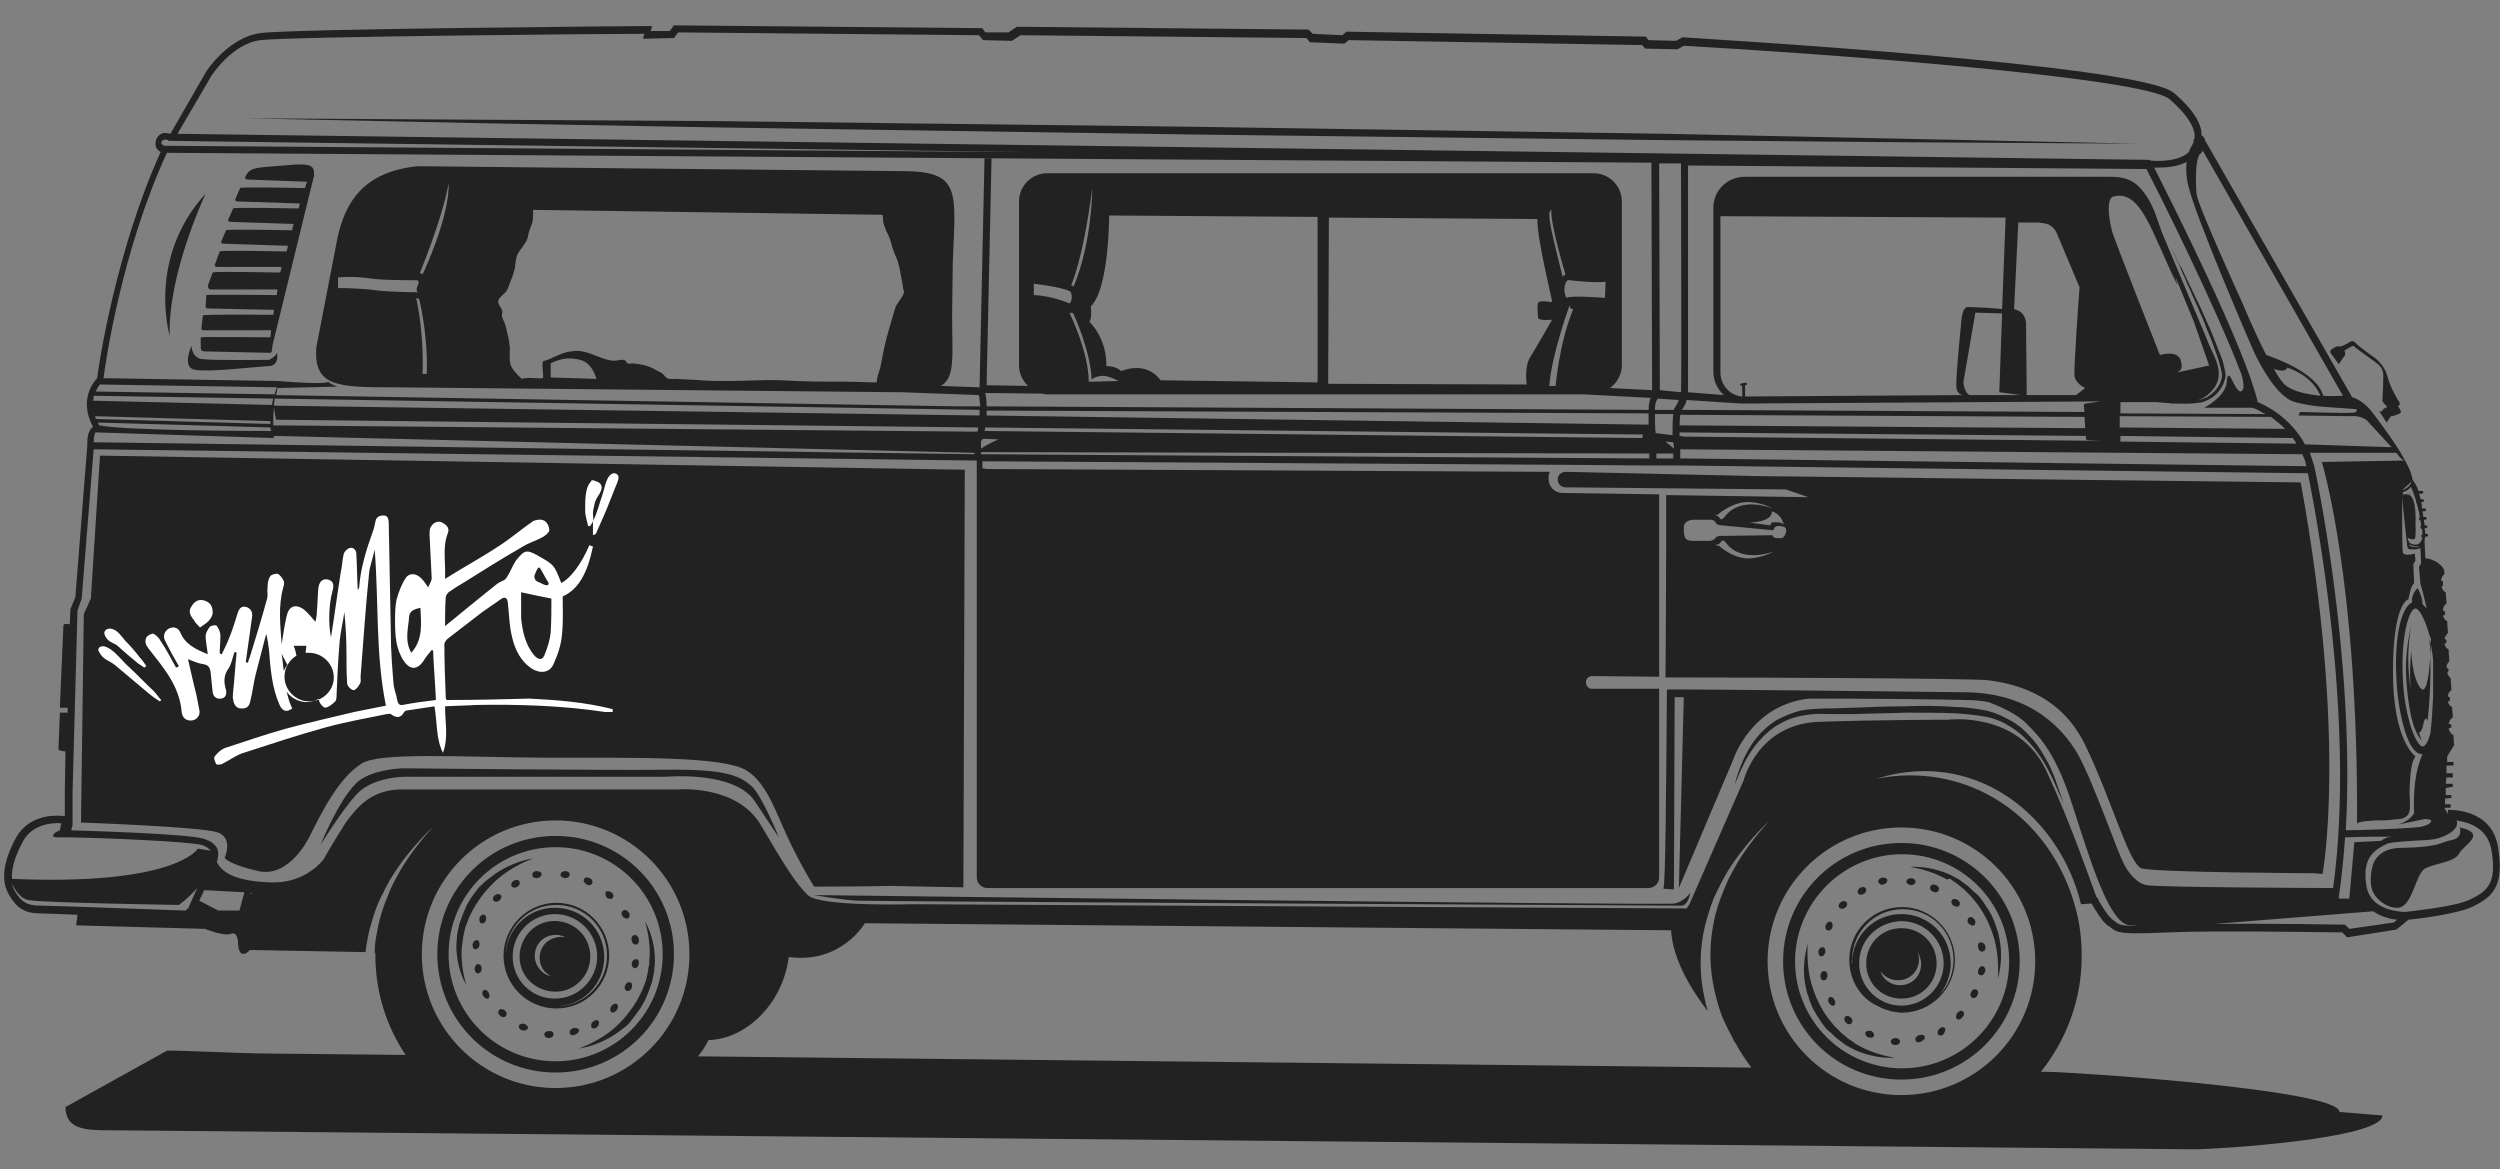 <svg version="1.1" xmlns="http://www.w3.org/2000/svg" x="0" y="0" viewBox="0 0 355 166" xml:space="preserve">
  <rect x="0" y="0" width="355" height="166" fill="#808080" stroke="none"/>
  <path d="M265.7 146.4c.3.1.5.5.4.7-.1.3-.5.3-.8.2-.3-.1-.5-.5-.4-.7.1-.2.4-.3.8-.2zM236.6 19l-67.2-1-67.2-.8-33.6-.2-33.6-.2 33.6.7 33.6.6 67.2 1 67.2.8 33.6.3 33.6.2-33.6-.7-33.6-.7zm26 117.3c0-4.2 3.4-7.5 7.5-7.5s7.5 3.4 7.5 7.5-3.4 7.5-7.5 7.5c-.5 0-1-.1-1.5-.2-.1 0-.2 0-.3-.1h-.1c-.4-.1-.9-.3-1.3-.5 0 0-.1 0-.1-.1-.1 0-.2-.1-.3-.1-2.3-1.1-3.9-3.6-3.9-6.5zm.4.5c0-3.9 3.1-7 7-7s7 3.1 7 7c0 1.8-.7 3.4-1.7 4.6 1.3-1.3 2.1-3.1 2.1-5.1 0-4-3.2-7.2-7.2-7.2s-7.2 3.2-7.2 7.2c-.1.2-.1.4 0 .5zm1 0c0 3.3 2.7 6 6 6s6-2.7 6-6-2.7-6-6-6c-3.4.1-6 2.7-6 6zm-1.9 8.4c.3.3.6.3.8.1.2-.2.2-.6-.1-.8-.3-.3-.6-.3-.8-.1-.2.2-.1.6.1.8zm89.1-16.5c-2 1-7.1 1.7-9.2 1.9l-1.7 1.4-7 1.1-.7-.7c-2 0-17.6-.3-24.7 0-6.7.3-7.2.1-8.2-.7-.1-.1-.2-.2-.3-.2-1-.7-1.9-2.4-2.4-3.2l-1.5.1c-2.4-10.1-11-18.9-22.2-18.9-2.4 0-4.7.4-6.9 1.1 1.5-.3 3.1-.5 4.8-.5 11.4 0 20.4 7.8 23.4 18.4.7 2.3 1 4.8 1 7.3 0 6.2-2.2 11.9-5.8 16.4h.9c3.3 0 41.5 2.5 41.5 5.7l6.1.5c0 3.3-23.4 4.8-26.7 4.8l-295.9-2.7c-3.3 0-6.4 0-6.4-3.3l14.4-8c.8-.1 10.9.4 14.2.4l19.7.2c-2.7-4-4.3-8.9-4.3-14.2v-.3h-.1c0-.9.1-1.8.3-2.7.2-1.4.6-2.8 1.1-4.2.1-.3.3-.7.4-1 .1-.3.3-.7.4-1 .3-.7.6-1.3 1-2 1.4-2.6 3.2-4.9 5.2-7.1-2.1 2-4.1 4.3-5.7 6.8-.4.6-.8 1.3-1.1 1.9-.2.3-.3.7-.5 1-.2.3-.3.7-.5 1-.6 1.4-1 2.8-1.4 4.3-.2 1-.4 1.9-.5 2.9l-16.4-.3c-1.7 1.7-1.7-1-1.7-1s0-1.7-1-1.3-3.7-.7-3.7-.7l-18.3-.5s.2-1.2.2-1.5c-2.7-.1-4.7-.2-5.3-.2-2.1 0-3.3-.7-4.4-2.6-1.2-2-.9-4.7 1-8.2.9-1.6 2.5-2.7 4.6-3 .9-.1 1.8-.1 2.3 0v-3.4l.1-5.8c-.2 0-1-.1-1-.3l.2-5.2h1.1v-.7H8.5L9 88.9c0-.2.1-.3.3-.3h.4c.1 0 .1 0 .2.1l.1-2.2.7-1.7 1.7-21.6c0-.2-.1-1.7.6-2.4l.2-.2c-2-3.7 0-6.3.6-6.9.2-1.8 2.6-17.9 9-32.1-.4-.3-.7-.6-.7-1-.1-.6.2-1.3.8-1.6.4-.2.9-.1 1.3 0l5-8.7c.1-.2 3.2-5 7.8-5.6 4.1-.6 53-1 55-1h.6l-.2.7h2.7l.6-.8 43.8.4.4.6h3.3l1.2-.8 41.4.4.6.6 4.2.2.6-.5h.2l42.3.7.4.5 3.9.1.9-.5h.1c2.6.2 64.9 3.8 69.7 7.9 3.4 2.9 4 5 3.9 6 .1.1.3.2.4.4.1.1.1.2.1.3L334 56.4c1.4.4 2.5 1.7 2.5 1.7.2.2 3.8 4.9 4.9 7.1.4.7 1 1.7 1.2 3 0 0 .1 0 .1.1.3.4.6.9.7 1.4h.5c.1 0 .2.1.2.2s-.1.2-.2.2h-.4c.1.3.2.6.2.8h.3c.1 0 .2.1.2.2s-.1.2-.2.2h-.2c.1.3.1.4.1.5v.4h.4c.1 0 .2.1.2.2s-.1.2-.2.2h-.3c0 .2.1.5.1.8h.3c.1 0 .2.1.2.2s-.1.2-.2.2h-.2c0 .3.1.6.1.8h.2c.1 0 .2.1.2.2s-.1.2-.2.2h-.2c0 .3.1.6.1.8h.2c.1 0 .2.1.2.2s-.1.2-.2.2h-.2c0 .2-.1.3-.1.4v.5l.1 2.2h.3c1.1.2 2.4 1.1 2.4 1.9v.3c-.2.2-.4.5-.5.9.2 0 .3.2.3.3v.3c0 .2-.1.3-.2.3.1.4.3.7.6.8 0 .5.1 1 .1 1.6-.3.2-.5.5-.5 1 .2 0 .3.1.3.3v.1c0 .2-.1.3-.3.3.1.4.3.7.6.8 0 .5.1 1.1.1 1.7-.2.2-.4.5-.5.8.2 0 .3.2.3.3v.1c0 .2-.1.3-.3.3.1.4.3.7.6.8 0 .6.1 1.1.1 1.7-.2.2-.4.5-.4.9.1 0 .3.2.3.3v.1c0 .1-.1.3-.2.3.1.4.3.6.5.8 0 .6.1 1.1.1 1.7-.3.2-.5.5-.5.9.2 0 .3.2.3.3v.1c0 .2-.1.3-.3.3.1.4.3.7.6.8 0 .5.1 1 .1 1.5-.3.1-.5.5-.6.9h.1c.2 0 .3.1.3.3 0 .2-.1.3-.3.3h-.1c.1.5.4.9.7 1 0 .9.1 1.4.1 1.4l-1 1.6v.8h.9v.5h-1v1.1h.9v.6h-.9l-.1.9h1v.4l-1 .2v1h.8v.4l-.9.1v.8h.8v.5h-.9s.3.5.5.9v-.6c.1 0 6.2-.3 7.1 5.2 1 5.8-.9 7.2-3.5 8.5zM344.6 89c-.7-2-1.3-2.6-1.6-2.6-.9 0-2.1 3.9-1.8 9.9.1 2.7.6 5.2 1.2 7.1.7 2 1.3 2.6 1.6 2.6.4 0 .8-.7 1.1-1.8.2-1.4.3-3.3.4-5.2v-5.3c-.1-1.1-.3-2.2-.5-3.1.4 6.8-.3 11.8-.3 11.8s-.3-1.1-.6.5c-.2 1-.5 1.1-.6 1.1.2.8.4 1.2.4 1.2-1.3-1.5-1.9-4.4-2.2-8.6-.3-4.2.7-7.7.7-7.7-.6 3-.5 6.2-.1 8.9-.2-2.9.1-5.3.1-5.3s.1 3.7 1.3 5.2c1.3 1.6 1.5-6.1 1.5-7-.3-.6-.4-1.2-.6-1.7zm-3.4-19.1l.1.7v-.4l1.2-.1-.9.2h.6c1 .7.8 3.9.8 3.9s.1 2.1-.1 2.3c-.1.2-.8 0-1-.1 0 .2.1.4.2.6.1.1.2.2.3.2.4.2 1 .2 1.2-.1.2-.2.3-.4.4-.8-.1 0-.2-.1-.2-.2s.1-.2.2-.2c0-.2 0-.5-.1-.8-.1 0-.2-.1-.2-.2s.1-.2.1-.2c0-.3-.1-.6-.1-.8-.1 0-.2-.1-.2-.2s0-.1.1-.2c0-.3-.1-.7-.1-.9l-.1-.1v-.1c0-.3-.1-.4-.1-.4s0-.2-.1-.5c-.1 0-.1-.1-.1-.2v-.1c-.2-.7-.5-1.6-.9-2.3.3.2-.1.7-1 1zm2.3 7.7h-.4c-.3 0-.5-.1-.8-.2-.1 0-.1-.1-.2-.1 0 .1.1.2.1.2.3.2.9.2 1.2.2l.1-.1zm-2.4-8c1-.3 1.3-1 1.3-1.2l-.2.2-.1.1-1 .9zm-.8-5.3H328l.6 1.8c.1.3 5.9 27.3 4.5 51.8 1.3 0 8.8-.2 10.7-.5 0 0 1.1-.2 1.4-.7.2-.3-.4-.4-.9-.4l-3.8.8c1.7-.5 2.3-1.6 2.3-1.6-.2-4.9.7-7.3 1.2-8.4-1 0-1.8-1.1-2.5-3.3-.6-2-1.1-4.6-1.2-7.4-.3-5 .4-10.1 2.3-10.9h-.1c-.1-1.2.8-2 .8-2 .5.9.7 1.7.7 2.3l.6.6c-.2-.9-.7-2.9-.9-3.5l-.2-2.4s.1-.2.3-.5l-.1-2.2c-.4.3-1.2.2-1.5.2-.4 0-.4-.7-.4-.7s-.6-5.3-.7-6.7c0 2.1 0 7.3.1 7.8.1.7 1.7.2 1.7.2l.1 1-.3.5.1 2.7c-.5.4-.8 2.3-.8 2.3s-2.2.4-2.2 10.3 3.2 12 3.2 12c-.5.7-.6 1.7-.7 2.5-.1 1.2-.2 2.5-.1 3.7 0 .8.2 1.9-.6 2.4-.6.4-1.3.3-1.9.4-.7.1-1.5.1-2.2.1-.3 0-2.8.1-2.8.5.2-34.5-5-51.4-5-51.4l11.7-.2c-.5-.2-.8-.7-1.1-1.1zm-7.3 54.6c-.2 2.9-.5 5.8-.9 8.6v.1h1.5l.7-7.8v-.2l3.8-.2c.1-.1.2-.1.3-.2l.2-.1c.3-.2.8-.3 1.3-.3-1.6 0-3.8 0-6.9.1zm-7.1-61.8c-3.1-.8-6-7.5-6-7.5s-8.3-19.1-9.2-23.4c-.3-1.3-.3-2.4-.2-3.2-1.3.7-3 .8-4.2.8h-.4c2.2 4.4 12.9 25.5 14.7 33.3 1 .4 4.6 2.1 6.7 6l12.3.4-3.5-3.8c-1-.8-2.4-.6-2.4-.6l-7.3-.1.2-.5s6.4.2 7.5.1c.6 0 .6-.3.5-.5-5.3-.4-5.9-.3-8.7-1zm-86.8 8l88.4 1.1c-.1-.6-.3-1.2-.6-1.7l-88.3-.7v1.3h.5zm-1.5-6.3H235v.1c0 .7 0 1.5.1 2.6l2.4.3c0-1 0-2.2.1-3zm-2.4 6.3h2.4v-.7h-2.4v.7zm2.5-1.4c0-.2 0-.5-.1-.9l-1.1-.1 1.2 1zm0-5.5c0-.1.1-.2.1-.3l.1-.1c.2-.4.4-.7.5-1l-3-.2c-.3.4-.4.9-.4 1.6h2.7zm1-2.5c.1-1.2 0-28.9 0-32.5h-3.1l.1 32.2 3 .3zm-.2 4.7l57.6.4-.1-1.6-57.4-.3c0 .2-.1.8-.1 1.5zm1.2-4.7c0 .1 0 .1 0 0l5.1.4c-.9-.8-1.5-2-1.5-3.3V29.5c0-2.5 2-4.4 4.5-4.4h51.8c1.5 0 3.1.2 4.4 1.7 1.3 1.4 2 3.3 2.6 5.1.2.6.4 1.1.6 1.6l5.9 14c.4 1 .8 2 1.3 3 .5 1.1 1.1 2.8.2 4.3-.6 1-1.6 1.8-2.7 2.1.5-.1 1-.3 1.5-.5 1-.6 1.9-1.6 2.1-2.8.1-.5-.1-1-.2-1.5-.2-.8-.5-1.7-.8-2.5-.3-.9-.7-1.9-1.1-2.8-.3-.8-.6-1.6-1-2.4-.3-.8-.7-1.6-1.1-2.5-.3-.8-.7-1.5-1-2.3-.4-.8-.7-1.7-1.1-2.5-.2-.5-.5-1.1-.7-1.6 0-.1-.1-.1-.1-.2.1.3.3.5.4.8.3.7.6 1.4 1 2 .7 1.5 1.5 3.1 2.2 4.6l.3.6c.3.7.6 1.3.9 2 .7 1.5 1.3 3 1.9 4.6.1.2.1.3.2.5.2.5.4 1 .5 1.6.1.5.3 1 .2 1.6-.3 1.4-1.2 2.6-2.5 3.2-.4.2-.9.4-1.4.4-1.2.2-2.5.1-3.7.1-.7-.1-1.4-.1-2.1-.2h-5.2v1.6l20.6.1c-.9-.5-1.5-.8-1.6-.8l-.3-.1H313s3.1-1.6 3.2-3.7c0-.3.1-1.2.5-.7.3.4 1.2 2.9 1.8 1.8.2-.4 0-1.4-.2-2.1-3.7-9.8-12.3-26.9-13.5-29.2l-65.1-.5v32.2zm69.5-15.2c-3.7-7.5-5.1-13.6-9.1-12.6-1.1.3-.6 3.6-.1 5.2s6.7 17.3 6.7 17.3c3-.7 3 .8 3.1 1.5.1.7-.7 1-.7 1l4.6-1-2.2-6.3-2.6-6.3.3 1.2zm15.3 20.4c-.7-.7-1.4-1.2-2-1.7l-21.5-.1v1.6l23.5.2zm-23.4 1v.6c0 .1 0 .1-.1.2l25.1.3c-.2-.3-.3-.5-.5-.8l-24.5-.3zm-13.4-15.7l.1 9.9h7l1.3-1c-.7-.3-1.4-1-1.5-1.6-.2-.7.7-12.7.7-12.7s-2.6-6.2-3.2-7.6-1.6-1.5-2.7-1.6h-2.8l-.6 12.3c1.9.4 1.7 2.3 1.7 2.3zm-39.6 8.3c0 .1-.1.2-.3.2v1.6l31.5-.2h-.4s-1 .1-1.1-1.2c-.1-1.3.7-9.2.7-9.2s.1-2.1.9-2.1c1.1 0 4.6.2 4.9.3l.5-13h.2-.1l-40.6-.2v22.2c0 1.8 1.4 3.3 3.1 3.4v-1.5c-.2 0-.3-.1-.3-.2s.2-.2.5-.2c.3-.1.5 0 .5.1zm31.6 1.6h7.3l-3.1-.4.4-11.2-3.8-.1-1.7 9.9c0-.1.1 1.5.9 1.8zm-40.2.7c-.1.6-.4 1-.7 1.4l57.2.3-.1-.9c0-.2.1-.3.3-.3l2.1-.3-50.5.3h-.6l-7.7-.5zm-1 4.6v.5l.7.1 59.1.6-1.8-.1c-.2 0-.3-.1-.3-.3v-.3l-57.7-.5zm86.3-6.5c1.2.8 3 1.1 4.7 1.3-.2-.5-1.2-2.8-4.7-4 0 0-.1.8-1.9.2.7 1.3 1.4 2.2 1.9 2.5zm-12.9-27.4c.1 1.5 6.6 15.7 6.6 15.7s1.6 3.9 3.3 7.2c.8.3 7.2 2.4 8.1 5.8 1.1.1 2.1 0 2.8 0l-19.9-34.8c-.1.2-.3.4-.5.6-.6 1-.5 4.1-.4 5.5zM25.2 19l280.1 3.7v.1h.1c.8.1 4 .2 5.4-1.2.3-.8.7-1.2.7-1.6 0-.1 0-.2.1-.3.1-.3.4-2.2-3.5-5.6-3.8-3.2-50.9-6.6-69-7.6l-.9.5-4.6-.1-.4-.5-41.7-.7-.6.5L186 6l-.5-.6-40.6-.4-1.2.8-4.1-.1-.6-.7-42.7-.4-.6.8-4.4.1.2-.7c-5.9 0-50.5.4-54.5.9-4.1.5-7 5.1-7 5.1L25.2 19zm-2.3 1.3c0 .1.2.3.4.4l122.9.9L23.9 20v-.1c-.3-.1-.6-.1-.7 0-.2 0-.3.3-.3.4zm-8.2 33.4l24.7.4c7.4.6 7.2.1 7.2.1.2.3 1.3.7 1.3.7l-8.5.2c-.1.3-.1.7-.2 1l96.7 1.6h3.3c-.1-.7-.1-1.2-.2-1.6l-10.8-.4-72-.7c-8.4 0-11.6-.1-11.3-5.6l3-15.5c1.1-5.2 3.7-9.5 11.4-10.3l68.8.7c8.4 0 7.6 2.8 7.2 12.8l-.1 7.5c0 5.9.5 9-1.6 10.2l5.5.2.7-32.5h1l-.7 32.2 5.9.1c-.8-.7-1.3-1.8-1.3-2.9V28.6c0-2.2 1.8-4 4-4h77.6c2.2 0 4 1.8 4 4v23.3c0 1.3-.7 2.5-1.7 3.2l6 .3-.1-32.3-210.8-1.4c-6.4 13.9-8.7 29.6-9 32zm125.4 4.6v.7l94 1.3v-1.5-.1l-94-.4zm-.2 2.4c0 .2-.1.4-.1.5l93.4 1 .1-.5-93.4-1zm-.1 1.6c-.3 0-.5.2-.5.5v.9c.6-.4 1.7-1 2.5-1.3l-2-.1zm-.5 1.9v.3l94.9.6v-.7l-94.9-.2zm95.1-7.7l-9.5-.5h-76.1c-.3 0-.5 0-.7-.1l-8.2-.1c.1.4.2 1.1.2 1.9l94 .5c0-.6.1-1.2.3-1.7zm-75.2-3.8s3.5-1.6 5.6 1.3l22.3.3V30.8l-29.6-.2s0 10.4-2.6 12.9c0 0 .2 1.6-.2 2.2 0 0 2.5 2.3 2.4 6.3 0 0 1.3-.1 2.1.7zm-3 .7c-.6.1-1 .3-1.2.5 0-1-.3-4.2-2.6-9.4 0 0-.3-.2-.5 0 0 0 2.7 5.5 2.7 9.7h.5l3.8-.1c-.2 0-1.5-.9-2.7-.7zm-1.1-26.7c-1.3 10.2-3 13.8-3 13.8.4.1.3.3.3.3 2.7-6.3 2.7-14.1 2.7-14.1zM152 41.4c-1.3-.7-5.2-1.1-5.2-1.1v1.6c2.6.1 5.1 1.2 5.1 1.2.6-.8.1-1.7.1-1.7zm69.9-2.1s.2-.3.4-.3c0 0-2.2-7.3-2-9.2 0 0-.3.1-.3.7.1.5-.4-.2 1.9 8.8zm6 3l.1-2.3c-.8.2-4.6-.1-5-.2-.5-.1-.6.1-.8.8s.2 1.7.2 1.7c.6-.4 5.5 0 5.5 0zm-5 1s-2.6 7.1-2.9 11.5h.9s.5-6.1 2.5-10.9c-.1 0-.5 0-.5-.6zm-4.6-12.2l-29.6-.2-.1 23.6 28.2.1s-.4-2.5.5-3.9c.7-1.1 3.1-5.3 3.1-5.3s-2 .2-2-.3-.2-2.1.1-2.2c.3-.2 1.1-.1 1.9 0 .1-.1-2.1-8.6-2.1-11.8zm-79.1 24.4zM14.1 60.4c4 .8 23.3.8 24.4.8 0-.1-.1-.3-.1-.5L13.9 60c.1.1.1.3.2.4zm24.3-.2v-.4l-24.9-.7c0 .1.1.2.1.4l24.8.7zm-25.1 2.6l125.1 1.7v-.2L39 61.9v.1l-.2-.1.1.3-25.3-.8s-.1 0-.1.1c-.1.2-.2.8-.2 1.3zm125.5-1.5c0-.1.1-.3.1-.6l-99.7-1.1-.3-1.7c-.1 1-.1 1.9-.1 2.5l100 .9zm.3-2.3v-.7-.1L39 56.6c0 .3-.1.7-.1 1L139.1 59zm-54-8.3c.8.3 1.6.6 2.5.5.4-.1.8-.2 1.2 0 .1.1.2.3.3.4.2.1.6 0 .8 0 1 .1 2.1.3 3 .8.3.2.8.4 1.1.6.3.2.4.5.7.7.4.2.9.1 1.3.1 1.2.1 2.3.1 3.5.2 1.3.1 2.7.1 4 .1 2.5 0 5-.2 7.5-.1 3 .2 6.2.2 9.2.2 1.4 0 2.9.1 4.3.1 0-.7.3-1.4.5-2.1l.6-3c.4-1.8 1-3.6 1.5-5.4.3-.9 1.1-1.5 1.3-2.4-.2-.2-.2-1.1-.3-1.4-.2-.9-.3-1.9-.6-2.8-.2-.7-.6-1.4-.8-2.1-.2-.8-.4-1.5-.8-2.2-.2-.5-.4-.9-.5-1.5 0-.3 0-.6-.1-.9l-49.6-.7c0 .6 0 1.2-.1 1.8-.2.6-.5 1.2-.6 1.8-.1.8-.5 1.2-.9 1.8-.3.4-.7.9-.8 1.5-.1.4-.1.9-.2 1.4-.1.4-.2.7-.3 1.1-.3.6-.5 1.4-.8 2-.4.7-1.5 1.1-1.2 1.9.1.4.4.6.5 1 .1.3-.1.6 0 .9.1.4.4.8.5 1.3.1.4.2.8.3 1.3.2.6.2 1.2.3 1.7 0 .8-.1 1.8.1 2.5.2.6 1.1 1.6 1.6 2 1-.3 2 0 3-.1.1-.8-.2-1.6 0-2.4 1.3-.3 2.6-1.3 4-1.4 1.4-.3 2.7.3 4 .8zm-4 .2c-1.5-.1-2.9.7-2.9.7v2l6.5.2c-.8-2.5-2.1-2.8-3.6-2.9zM60 53.1h.6c.2-5.8-1.1-10.7-1.1-10.7h-.2c-.1 0-.2-.1-.2-.1 1.2 5.7.9 10.8.9 10.8zm-.7-12.5c.3-.6 0-.8 0-.8s-4.7 0-6.2-.2-3.2-.4-5.1-.2v1.5s3 0 5.2.3 6.1.3 6.1.3-.3-.3 0-.9zm4.4-14.5c-1 5.3-4.1 12.7-4.1 12.7h.2c.2.1.2.2.2.2 4.1-9 3.7-12.9 3.7-12.9zM13.6 55.6L39 56c.1-.4.2-.7.3-1l-25-.4v-.1c-.3.3-.5.6-.7 1.1zm-.4 1.3l25.4.6c.1-.3.1-.6.2-.9l-25.5-.4c0 .2 0 .5-.1.7zm13.6 71.9l1.2-2.7c-1.3 1.5-2.6 2.4-2.6 2.4s-19.7-.3-21.4-.7c-1.1-.2-1.9-1.5-2.3-2.3.1.4.2.7.4 1 .9 1.6 1.8 2.1 3.6 2.1 1.6 0 15.1.5 20.6.7.2-.1.3-.2.3-.3.2 0 .2-.1.2-.2zm1.3-8.3l1.8.3c-.2-.3-.6-.6-1.2-.8-1.8-.5-13.2-1-19-1.1H8.2c-1.3 0-.3-.7-.3-.7l.6-.3.2-1c-1.5-.1-4.1.2-5.4 2.5-1.2 2.2-1.7 4-1.6 5.4 23.4 1 26.4-4.3 26.4-4.3zm6.6 6.2l-5.7-.3-.7 1.5 2.7 1.4h3l.7-2.6zm1.1.1h-.4l.4.1v-.1zm62.1 8.7c0-10.5-8.5-19-19-19s-19 8.5-19 19 8.5 19 19 19 19-8.5 19-19zm150.8 16.1c-.8-1.1-1.6-2.2-2.2-3.4-.2-.2-.4-.6-.5-.9-.2-.3-.3-.6-.5-.9-.3-.6-.6-1.3-.9-1.9-.5-1.3-.9-2.7-1.2-4.1-.6-2.8-.7-5.7-.2-8.6.2-1.4.6-2.8 1.1-4.2.1-.3.3-.7.4-1 .1-.3.3-.7.4-1 .3-.7.6-1.3 1-2 1.4-2.6 3.2-4.9 5.2-7.1-2.1 2-4.1 4.3-5.7 6.8-.4.6-.8 1.3-1.1 1.9-.2.3-.3.7-.5 1-.2.3-.3.7-.5 1-.6 1.4-1 2.8-1.4 4.3-.7 2.9-.8 6-.3 9 .2 1 .4 2.1.7 3.1-2.5-3.3-5-7.5-5.2-11.5l-114.5-1s-3.3 5.8-10.8 4.8c-.8 6.4-5.8 11.6-11.4 11.8-.4.8-.9 1.6-1.5 2.3l149.6 1.6zm2.3-15.1c0 10.5 8.5 19 19 19s19-8.5 19-19-8.5-19-19-19-19 8.5-19 19zm80.3-10.4c3.3-23.9-2.6-54-3.6-59v.1l-89-1.1H233.9l-12-.1h-.1-.4l-81.9-.5v1l.7.1 79.9.4c-.2.3-.2.6-.2 1 0 1.1.8 1.9 1.8 2h.5l13.4.2v25.9l-9.4-.1h-.2c-.5.1-.8.4-.8.9s.4.9.8.9h9.6v26.8c0 .8-.7 1.5-1.5 1.5h-93.9c-.8 0-1.5-.7-1.5-1.5V64.9v.5L13.3 63.8 11.6 85l-.6 1.7-.7 25.9v4.6l-.2.7c2.8.1 16.6.5 18.8 1.2.6.2 1.1.4 1.5.8 0-.1 0-.1 0 0 .2.2.3.3.4.5.3.6.2 1.3 0 2 .8 1.8 3.4 2.8 7.8 2.9 3.9.1 6.3-2 7.3-3.2 1.2-2.1 2.5-4.2 3.2-5.3 1.7-2.3 3.7-4.7 8-4.7h39.2s8.3-.7 11.7 5c3.7 6.3 5 8.3 6.7 10 1.7 1.7 15 1.3 15 1.3l109.8.6.4-.6 7.7-17.6s2-8 10.7-8.3c8.7-.3 18.3-.3 18.3-.3s10-1.3 14 7.3c3.4 7.3 6.2 15.5 7.1 17.9h.1c.3.7 1.4 2.6 2.2 3.2.1.1.3.2.4.3.5.4.8.6 3.5.6-.5 0-1-.1-1.5-.1-2.9-.3-5.5-9-8-16.7-2.4-7.7-4.7-10-6.6-11.9-1.4-1.5-4.1-2.6-5.4-3.1-1.1-.2-2.2-.3-3.4-.3-3.8-.1-13.2-.2-22.1-.2-8.3.9-10.8 8.7-10.8 8.7l-7.7 18.2.7-27.1h-1.3l-.1 27.3-1.5-.1c.3-.5.4-14.4.5-28.3h2c4.1 0 32.9.3 40.4.4 9.6.1 14 5.5 15.9 8.7 1.3 2.3 2.9 6.4 4.3 10 .9 2.3 1.7 4.5 2.4 5.9.5.9 1.7 2.6 3.2 2.8 1.6.3 24.2.4 26.4.4zm9.1 4.5c-1.1-.1-2.4-.5-3.4-1.2l-22.6 1.8c8.1-.1 18.3.1 18.4.1h.2l.6.6 6.3-.9.5-.4zm13.4-9.8c-.3-1.9-1.4-3.2-3.3-3.9-.6-.2-1.2-.3-1.7-.4.1.2.1.3.1.4 0 1-1.4 1.7-2.3 2-.9.4-2.4.4-4.1.5-1.4.1-3 .2-3.5.4l-.2.1c-1.4.7-3.4 1.7-2.8 5.7.2 1.7 1.3 2.9 3.1 3.5 1 .3 2 .4 2.4.4 1.6-.2 7.4-.8 9.3-1.8 2.3-1.1 3.8-2.2 3-6.9zm-91.8 8.1c.3-.2.4-.6.2-.8s-.5-.2-.8 0c-.3.2-.4.6-.2.8.2.2.5.2.8 0zm-222.7-79c.2.6-1.1 1.2-1.1 1.2s-7.9.1-9.4-.1c-1.6-.1-1.6-1.9-1.6-1.9s-1.4 3 .4 3.4c1.9.4 8.4-.4 10.3-.5 2 .1 1.4-2.1 1.4-2.1zm-9.4-8.8h9.5c0 .3-.1.5-.1.8 0 0-10-.1-10 0l-.1 1.6c0 .2.1.3.3.3l9.4.2c0 .2-.1.5-.1.7-1 0-10-.1-10 .1l-.2 1.8c0 .2.1.3.3.3h9.6c0 .3-.1.7-.1 1 0 0-9.9-.1-9.9 0v1.3c0 .5.1.7.6.7l9.2.2c.2 0 .3-.1.3-.3l.1-.8 5.8-23.7c.1-.1.1-.3.1-.5 0-1.3-.3-1.7-4.3-1.3-4 .3-4.7.3-5.3 1.3-.4.6-.1.7.3.7l8.1.3h.2c-.1.3-.2.5-.3.9-.9 0-9.2-.2-9.2 0l-.7 1.6c0 .2.1.3.3.3l8.9.3c-.1.2-.1.5-.2.7-.6 0-9.3-.2-9.3 0l-.7 1.6c0 .2.1.3.3.3l9 .3c-.1.3-.2.6-.2.9h-.1s-9.3-.2-9.3 0l-.7 1.6c0 .2.1.3.3.3l9.2.3c-.1.3-.1.5-.2.8-1.1 0-9.5-.2-9.5 0l-.7 1.9c0 .2.1.3.3.3H40c-.1.3-.1.5-.2.8-1 0-9.6-.2-9.6 0l-.7 1.9c.1.4.2.5.4.5zM265 136.8c0-2.8 2.2-5 5-5s5 2.2 5 5-2.2 5-5 5-5-2.2-5-5zm2 1.1c.4 1.2 1.5 2 2.8 2 1.7 0 3-1.3 3-3 0-.6-.2-1.2-.5-1.7.1.3.2.7.2 1 0 1.7-1.3 3-3 3-1 0-1.9-.5-2.5-1.3zM29.2 27.5c-8.4 9.2-5.1 20.2-5.1 20.2-.3-8.8 5.1-20.2 5.1-20.2zm302.9 24.2s.8-1.1.9-1.3c.1-.2-.1-.6-.1-.6s.6-.4 1-.6c.4-.2.5.1.5.1s2.4 1.8 3 2.2.9.9 1 1.4-.1 4.1-.1 4.1l.7.8s-.6.2-.7.5c-.1.3-.5 0-.5 0l1.1 1.7.6-.9c.5 0 1-.3 1.3-.4.4-.2-.3-1-.3-1 .6-.3 0-.9 0-.9s-1.1-1.8-1.5-3.4c-.4-1.6-1.8-2.6-1.8-2.6s-2.3-1.6-2.7-2.1c-.4-.5-.9-.1-.9-.1s-1.1.7-1.4.6-.7.1-1.1.4c-.4.3-.1.6-.1.6l1.1 1.5zm-67.4 75.2c.3-.2.4-.6.2-.8s-.5-.2-.8 0c-.3.2-.4.6-.2.8.1.2.5.2.8 0zm-4.9 14.7c-.2.1-.3.5-.1.8.2.3.5.5.7.4.2-.1.3-.5.1-.8-.1-.3-.4-.5-.7-.4zM94.6 109.3c-8.8.1-37.4-.2-37.4-.2s-4.7.1-6.7 2.2c-2.5 2.5-5 8.7-5 8.7s4-6.5 5.9-7.9c1.9-1.4 4.7-1.9 7.2-1.8h36s9.7-.9 12.6 3.5 3.4 5.1 3.4 5.1-2.3-5.7-3.8-7.2c-1.7-1.5-3.5-2.5-12.2-2.4zm232.1-40.8c6.7 36.8 3.1 55.6 3.1 55.6l-1.2-.1s-22.7-.1-24.5-.7-4.3-9.9-8-17.5c-3.7-7.7-10.9-8.8-13.7-9.2-2.5-.3-35.7-.4-43.9-.4h-2c.1-11.9.1-23.4.1-25.9l20.2.3-3.2-1.1-31.2-.3h-.1-.1c-.6-.1-1-.5-1-1.1 0-.6.4-1 1-1.1h.2l26.9.6 77.4.9zm-75.1 4.1c.1 1.6-3.2 1.6-3.2 1.6l3 .4c0-.2.2-.4.2-.4 1.4-.2 1.7.3 1.7.3-.4-1.6-1.7-1.9-1.7-1.9zm-8.3.5c.8.1.8.4 1 .6.2.2.6-.3.6-.3 2.3-3.1 6.8-1.2 6.8-1.2s-1.7-1-3.8-.9c-2.1.1-4 1.8-4 1.8h-.6zm8.6 5.2s-4.5 1.8-6.8-1.2c0 0-.3-.5-.6-.3-.2.2-.2.5-1 .6l.6.1s1.8 1.7 4 1.8c2.1 0 3.8-1 3.8-1zm1.4-3.5c-.6-.2-1.2-.1-1.3.1l-.2.4-7.3-.7s-.7 0-.9-.4c-.1-.4-.7-.4-.7-.4h-2.4s-1.4 0-1.4 1.1 0 1.9 1.2 1.9h2.5s.4 0 .7-.3c.2-.3.4-.4.9-.4s7.3-.1 7.3-.1.1.4.5.4 1 .1 1.1-.2c.3-.3.6-1.2 0-1.4zm-.1 61.7c0-9.3 7.5-16.8 16.8-16.8s16.8 7.5 16.8 16.8-7.5 16.8-16.8 16.8-16.8-7.5-16.8-16.8zm1.7 0c0 8.4 6.8 15.2 15.2 15.2s15.2-6.8 15.2-15.2c0-8.4-6.8-15.2-15.2-15.2s-15.2 6.9-15.2 15.2zM136.8 126l.2-59.3-122.8-2L12.9 85l-1 2.2-.4 29.6s17.1.6 19.4 1.4 1 3.6 1 3.6.4.9 4.8 1.9 7.2-4.8 7.2-4.8c1.7-3.4 4.2-8.5 7.5-10.5 2.6-1.6 13.6-.9 26.3-.8 13 0 25-.2 28.3 1.8 2.9 1.8 4.2 6 5.8 9.4 1.8 3.9 3.8 7.1 3.8 7.1s7 0 10.9-.1c4 .1 10.3.2 10.3.2zm-21.2 1.1s3.9.7 6.2.8 116 .7 117 .7c1-.1 1.2-1.8 1.2-1.8s-.8 1.2-2.2 1.5c-1.2.3-122.2-1.2-122.2-1.2zm137.1-24.3c1-.6 2.2-1 3.3-1.2 1.2-.2 2.3-.3 3.6-.2h3.7c2.4-.1 4.9-.1 7.3-.2 2.4 0 4.9 0 7.3.1 1.2.1 2.4.2 3.6.4.6.1 1.2.2 1.7.4.6.2 1.1.4 1.6.7 2.1 1.1 3.8 2.9 5.1 4.9 1.3 2 2.2 4.3 3.2 6.6-.4-1.2-.8-2.3-1.2-3.5-.4-1.1-.9-2.3-1.6-3.4-.6-1.1-1.3-2.1-2.2-3-.8-.9-1.8-1.7-3-2.3-1.1-.6-2.3-1.1-3.6-1.3-1.2-.2-2.5-.4-3.7-.4-2.5-.2-4.9-.2-7.4-.1-2.5 0-4.9.1-7.3.2-1.2 0-2.4.1-3.7.1-1.2 0-2.5.1-3.7.3-1.2.3-2.4.8-3.5 1.4-1.1.7-2 1.5-2.8 2.5-.8 1-1.4 2.1-1.9 3.2s-.9 2.3-1.2 3.5c.9-2.3 1.9-4.5 3.5-6.3.9-1 1.8-1.8 2.9-2.4zm96.6 14.7s.5 1.5-1.2 1.8-1.4 1-7.2 1.1c-1.3 0-2.6.4-3.4 1.4-.5.6-.7 1.4-.8 2.2-.1.8-.1 1.7.2 2.5.5 1.3 2.2 2.5 3.6 2.4 2.1-.1 2.5-4.9 3.9-5.6s4.2-.9 4.8-2.1c.6-1.2 4.1-2.8.1-3.7zm-89.8 14.6c.3.1.6-.1.7-.4.1-.3 0-.7-.2-.8-.3-.1-.6.1-.7.4-.2.3-.1.7.2.8zm-.5 5.8c-.3 0-.5.3-.5.7 0 .4.3.7.5.6.3 0 .5-.3.5-.7s-.2-.6-.5-.6zm-.4-2.1c.3 0 .5-.2.6-.6 0-.4-.1-.7-.4-.7-.3 0-.5.2-.6.6 0 .3.1.7.4.7zm-2.2 4.3c.1.5.2 1 .4 1.4.1.5.3.9.5 1.4.2.5.5.9.7 1.3.3.4.5.8.8 1.2.3.4.6.8 1 1.1.4.3.7.7 1.1 1l1.2.9c.4.2.9.5 1.3.7 1.8.8 3.8 1.2 5.7 1.1-1.9-.3-3.7-.9-5.3-1.8-.2-.1-.4-.2-.6-.4l-.6-.4c-.4-.3-.7-.6-1.1-.9l-1-1-.9-1.1c-1.1-1.5-1.9-3.2-2.4-5-.5-1.8-.6-3.7-.5-5.6-.6 2.2-.7 4.2-.3 6.1zm21.6-12.3c-.3-.2-.7-.2-.8 0-.2.2-.1.6.2.8.3.2.7.2.8 0 .2-.2.1-.6-.2-.8zm-191.8-.3c.3.2.7.2.8 0 .2-.2.1-.6-.2-.8-.3-.2-.7-.2-.8 0-.1.2 0 .6.2.8zm.6 15.4c-.2.3-.2.7 0 .8.2.2.6 0 .8-.3.2-.3.2-.7 0-.8-.2-.2-.6 0-.8.3zm-11.2-18.6c0 .3.4.4.7.4.4-.1.6-.3.6-.6s-.4-.4-.7-.4c-.4 0-.7.3-.6.6zm4.6.4c.4 0 .7-.2.7-.5s-.3-.5-.6-.5c-.4 0-.7.2-.7.5-.1.2.2.4.6.5zm3.1.9c.3.2.7.1.8-.2.1-.2 0-.6-.4-.7-.3-.2-.7-.1-.8.2-.1.2.1.5.4.7zM78 146.4c-.4 0-.7.2-.7.5s.3.5.6.5c.4 0 .7-.2.7-.5s-.2-.5-.6-.5zm11.2-16c.2-.1.3-.5.1-.8-.2-.3-.5-.5-.8-.3s-.3.5-.1.8c.2.3.6.4.8.3zm-.4 9.5c-.2.3-.1.7.2.8.3.1.6-.1.7-.4s.1-.7-.2-.8c-.3-.1-.6.1-.7.4zm178.6-14.3c.4-.1.6-.3.6-.6s-.4-.4-.7-.4c-.4.1-.6.3-.6.6.1.3.4.5.7.4zm-196.3 1.5c-.2-.2-.5-.2-.8 0-.3.2-.4.6-.2.8.2.2.5.2.8 0 .3-.3.4-.6.2-.8zm11.1 12.4c-2 1.9-5.2 1.7-7.1-.3-1.9-2-1.7-5.2.3-7.1 2-1.9 5.2-1.7 7.1.3 1.9 2.1 1.7 5.3-.3 7.1zm-1.9-6.4c-1.1-.6-2.5-.4-3.4.4-1.2 1.1-1.3 3-.2 4.2.4.5.9.8 1.5.9-.3-.2-.6-.4-.8-.6-1.1-1.2-1-3.1.2-4.2.7-.6 1.7-.9 2.7-.7zm-4.6-11.2c-1.9.3-3.8 1.1-5.4 2.2l-1.2.9c-.4.3-.7.7-1.1 1l-.9 1.2c-.3.4-.5.8-.8 1.3-.2.4-.4.9-.6 1.4-.2.5-.3.9-.5 1.4l-.3 1.5c0 .5-.1 1-.1 1.5 0 2 .5 3.9 1.4 5.6-.5-1.9-.8-3.7-.6-5.6 0-.2.1-.5.1-.7l.1-.7c.1-.5.2-.9.3-1.3l.5-1.3.6-1.2c.9-1.6 2.1-3.1 3.5-4.3 1.5-1.3 3.2-2.2 5-2.9zm-7.6 12.3c0-.4-.1-.7-.4-.7-.3 0-.5.2-.6.6 0 .4.1.7.4.7.3 0 .5-.2.6-.6zm2.8 9.2c-.2.2-.2.6.1.8.3.3.6.3.8.1.2-.2.2-.6-.1-.8-.2-.2-.6-.3-.8-.1zm2-18.3c-.3.2-.4.6-.2.8.2.2.5.2.8 0 .3-.2.4-.6.2-.8-.1-.2-.5-.2-.8 0zm-4.2 15.5c-.2.1-.3.5-.1.8.2.3.5.5.7.4.2-.1.3-.5.1-.8-.1-.3-.4-.5-.7-.4zm-.8-3.7c-.3 0-.5.3-.5.7 0 .4.3.7.5.6.3 0 .5-.3.5-.7 0-.3-.2-.6-.5-.6zm1.1-6.2c.1-.3 0-.7-.2-.8-.3-.1-.6.1-.7.4-.1.3 0 .7.2.8.3.1.6-.1.7-.4zm21.1 6.8c.3 0 .5-.2.6-.6.1-.4-.1-.7-.4-.7-.3 0-.5.2-.6.6 0 .3.1.6.4.7zm191.4-.3c-.3 0-.5.2-.6.6-.1.4.1.7.4.7.3 0 .5-.2.6-.6s-.2-.7-.4-.7zm-1.2-5.8c.2-.1.3-.5.1-.8-.2-.3-.5-.5-.8-.3-.2.1-.3.5-.1.8.3.3.6.4.8.3zm.3 9.1c-.3-.1-.6.1-.7.4-.2.3-.1.7.2.8.3.1.6-.1.7-.4.2-.3.1-.7-.2-.8zm-1.9 3.1c-.2-.2-.6 0-.8.3-.2.3-.2.7 0 .8.2.2.6 0 .8-.3.3-.3.2-.7 0-.8zm-204.2 1.8c-.3-.1-.7 0-.8.2-.1.3.1.6.4.7.3.1.7 0 .8-.2.2-.2 0-.5-.4-.7zm206.7-11.6c-.3.1-.4.4-.3.8s.4.6.7.5c.3-.1.4-.4.3-.8s-.5-.5-.7-.5zm-7.1-7.9c-.1.2 0 .6.4.7.3.2.7.1.8-.2.1-.2 0-.6-.4-.7-.3-.2-.7-.1-.8.2zm-2.8-.2c.4 0 .7-.2.7-.5s-.3-.5-.6-.5c-.4 0-.7.2-.7.5 0 .2.3.4.6.5zm5.9-.7l.6.4c.4.3.7.6 1.1.9l1 1 .9 1.1c1.1 1.5 1.9 3.2 2.4 5 .5 1.8.6 3.7.5 5.6.5-1.9.6-3.9.2-5.8-.1-.5-.2-1-.4-1.4-.1-.5-.3-.9-.5-1.4-.2-.5-.5-.9-.7-1.3-.3-.4-.5-.8-.8-1.2-.3-.4-.6-.8-1-1.1-.4-.3-.7-.7-1.1-1l-1.2-.9c-.4-.2-.9-.5-1.3-.7-1.8-.8-3.8-1.2-5.7-1.1 1.9.3 3.7.9 5.3 1.8.3-.2.5-.1.7.1zm-1.8 21.1c-.3.2-.3.6-.2.8.2.2.6.2.8-.1s.3-.6.2-.8c-.2-.2-.6-.2-.8.1zm-185-12c.3-.1.4-.4.3-.8-.1-.4-.4-.6-.7-.5-.3.1-.4.4-.3.8.1.4.4.6.7.5zm1.7 3.2l-.1.7c-.1.5-.2.9-.3 1.3l-.5 1.3-.6 1.2c-.9 1.6-2.1 3.1-3.5 4.3-1.4 1.2-3.1 2.1-4.9 2.8 1.9-.3 3.8-1.1 5.4-2.2l1.2-.9c.4-.3.7-.7 1-1.1l.9-1.2c.3-.4.5-.8.8-1.3.2-.4.4-.9.6-1.4.2-.5.3-.9.5-1.4l.3-1.5c0-.5.1-1 .1-1.5 0-2-.5-3.9-1.4-5.6.5 1.9.8 3.7.6 5.6 0 .5 0 .7-.1.9zM81.4 146c-.3.1-.6.4-.5.7s.4.4.8.2c.3-.1.6-.4.5-.7-.1-.2-.5-.3-.8-.2zm2.8-.9c-.3.2-.3.6-.2.8.2.2.6.2.8-.1.3-.2.3-.6.2-.8-.1-.2-.5-.2-.8.1zm188.3 1.9c-.3.1-.6.4-.5.7s.4.4.8.2.6-.4.5-.7-.4-.3-.8-.2zM79 143.2c-4.2 0-7.5-3.4-7.5-7.5s3.4-7.5 7.5-7.5c4.2 0 7.5 3.4 7.5 7.5s-3.3 7.5-7.5 7.5zm-.2-1.4c3.3 0 6-2.7 6-6s-2.7-6-6-6-6 2.7-6 6c0 3.4 2.7 6 6 6zm7.4-6.1c0-4-3.2-7.2-7.2-7.2s-7.2 3.2-7.2 7.2c0 .5 0 .9.1 1.3-.1-.4-.1-.8-.1-1.1 0-3.9 3.1-7 7-7s7 3.1 7 7-3.1 7-7 7c-.4 0-.8 0-1.1-.1.4.1.9.1 1.3.1 4 0 7.2-3.3 7.2-7.2zm9.5-.2c0 9.3-7.5 16.8-16.8 16.8s-16.8-7.5-16.8-16.8 7.5-16.8 16.8-16.8 16.8 7.5 16.8 16.8zm-1.6 0c0-8.4-6.8-15.2-15.2-15.2s-15.2 6.8-15.2 15.2 6.8 15.2 15.2 15.2 15.2-6.8 15.2-15.2zm175.1 11.9c-.4 0-.7.2-.7.5s.3.5.6.5c.4 0 .7-.2.7-.5s-.3-.5-.6-.5z" fill="#222"/>
  <path fill="#fff" d="M16.8 91.8c.9.8 1.8 1.6 2.8 2.4l.9.6c.1-.1.2-.2.3-.2-.3-.4-.6-.9-1-1.3-.6-.8-1.3-1.6-2-2.3-.5-.6-1.1-1.5-1.9-1.7-.4-.1-.8 0-1 .3-.2.3 0 .7.2 1 .5.7 1.2.7 1.7 1.2zM15.7 92.2c-.3-.2-.5-.3-.8-.4-.3-.1-.8 0-.9.3-.1.2 0 .4.1.5.5 1.1 1.5 1.2 2.3 1.9 1.7 1.4 3.3 2.8 5 4.2.4.3.8.6 1.3.9l.2-.2c-.4-.4-.7-.9-1.1-1.3-1.2-1.1-2.3-2.3-3.5-3.4-.8-.7-1.7-1.9-2.6-2.5zM63.4 99.4c0-.1-.1-.2-.1-.3-.1-2.5-.2-5.1-.2-7.6 0-.3.3-.7.6-.9 1.6-1.2 3.2-2.5 4.8-3.7.9-.6 1.7-1.2 2.6-1.8.4-.3.9-.4 1 .4.2 1.7.2 3.3.6 4.9.4 1.8 1.2 3.5 2.9 4.6 1.2.7 2.5.5 3-.7.6-1.3 1.1-2.8 1.2-4.2.2-1.8.1-3.6.1-5.4 2.2-1 3.5-3.2 4.3-7.1-.2-.1-.4-.1-.5-.2-1.2 2.8-2.7 4.7-4 5.4-1-2.6-1-2.6-3.5-4-1.3-.7-1.7-.7-2.6.4-.6.6-.9 1.5-1.3 2.2-.2.3-.3.6-.5.8-.3.3-.8.4-1.2.7-2.4 1.9-4.8 3.9-7.4 6 0-1.5 0-2.8.1-4.1 0-.2.2-.5.4-.7.7-.5 1.5-1 2.2-1.4 2.7-1.7 5.4-3.4 8.2-5 .9-.6 2-.9 2.9-1.4.4-.2 1-.7 1-1 0-.5-.3-1.2-.8-1.4-.4-.2-1.1-.1-1.5.1-1.6 1.1-3.1 2.4-4.8 3.5-2.4 1.6-5 3-7.7 4.7.1-2.4-.4-4.5.4-6.5.3-.8-.3-1.2-.8-1.5-.6-.3-1.3 0-1.6.6-.2.2-.2.7-.2 1.2.1 2 .2 4.1.3 6.1 0 .4-.3.8-.5 1.3-.4-.6-.7-1-1-1.3-.7-.7-1.7-.8-2.2 0-.6.9-1 2-1.3 3.1-.2 1-.2 2-.2 3 0 2 .1 3.9 1.2 5.6 1 1.5 2.1 1.3 3-.2.3-.5.7-.9 1-1.3.1 0 .2.1.2.1.1 2.4.3 4.7.4 7-1.6.2-3.2.4-4.7.7-.5.1-.7-.2-.8-.7-.1-.7-.4-1.4-.5-2.1-.2-2.4-.4-4.9-.4-7.3l-.3-15.7c0-.5-.1-1.1-.7-1.1s-1.1.2-1.2.9c-.1.5-.2 1-.4 1.5-.9 2.5-1.7 5.1-1.9 7.8 0 .1-.1.2-.2.4-.1-1.8-.1-3.5-.2-5.1 0-.6-.4-1-.9-.9-.4.1-.8.5-.9.9-.2.8-.2 1.7-.4 2.5-.5 3.1-.9 6.2-1.4 9.3-.4-1.9-.3-4.7.2-6.5.3-1 .1-1.5-.6-1.7-.8-.2-1.3.3-1.4 1.3-.1 1.1-.1 2.1-.2 3.2 0 .5-.1 1-.2 1.5-.6-.7-1.1-1.3-1.7-1.8-1.2-.8-2.1-.4-2.4 1-.3 1.3-.5 2.6-.7 4-.2-2.7-.5-5.4.2-8 .1-.3.2-.7.1-1-.2-.4-.5-.8-.8-1-.3-.1-1 .1-1.1.3-.3.4-.4 1-.4 1.6-.1.6.1 1.1-.1 1.7-.7 2.6-1.5 5.2-2.3 7.8-.1.2-.1.4-.2.6-.1.2-.1.4-.2.6-.1 0-.2 0-.3-.1.3-2.1.6-4.3.9-6.4.1-.7-.2-1.2-.8-1.4-.7-.2-1 .2-1.2.7-.4 1.3-.8 2.6-1.3 3.8-.3.8-.7 1.5-1 2.2-.1 0-.2-.1-.3-.1 0-.8.1-1.7.1-2.5 0-.5-.2-1-.5-1.4-.1-.2-.8-.1-1 .1-.3.4-.6.9-.6 1.3 0 .8.2 1.6.3 2.6-1.7-.7-3.2-1.4-3.9-3.1-.3-.7-1-.9-1.7-.5-.6.4-.8 1.1-.4 1.8.6 1.2 1.2 2.3 1.9 3.5-.1.1-.2.1-.4.2-.7-1.3-1.4-2.6-2.2-3.8-.2-.4-.6-.8-1-1-.2-.1-.8.2-1 .5-.3.6-.1 1.1.3 1.6 2.1 2.7 4.4 5.3 4.7 9 .1.9.7 1.3 1.5 1.2.7-.1 1.2-.8 1-1.5-.2-1.1-.4-2.2-.7-3.3-.3-1.3-.6-2.5-.9-3.9.8.3 1.4.6 2.1.7.8.1 1 .5 1.1 1.1.1 1 .2 1.9.3 2.9.1.6.5 1 1.2.9.7-.1.8-.7.7-1.2-.3-1-.4-2 .3-3 .5-.7.6-1.6.9-2.4.1 0 .2 0 .3.1-.2 1.9-.3 3.7-.5 5.6 0 .3-.1.7 0 1 .1.8.5 1.4 1.4 1.3.8 0 1-.7 1.1-1.3.3-1.2.4-2.3.7-3.5.5-1.9 1-3.9 1.5-5.8.2.8.3 1.5.4 2.3.2 2.6.4 5.3 1.5 7.8.4.9 1 1.1 1.8.5-.4-.8-.6-1.6-.8-2.4.6.9 1.7 1.5 2.9 1.5.6 0 1.2-.2 1.7-.5v.2c0 .4.6 1.1.9 1.1.5-.1 1-.5 1.4-.9.2-.2.2-.7.2-1.1.1-2.3.2-4.7.4-7 .1-1.6.5-3.1.7-4.6.2 2 .3 4 .3 6 0 1.4 0 2.8.1 4.2 0 .3.6.9.9.9.3 0 .7-.5.9-.9.2-.3.1-.7.1-1 .4-4.9.7-9.8 1.2-14.6.1-1.2.6-2.3.8-3.5.6 7.4.1 14.8 1.6 22.2l-4.5.9c-3.3.8-6.5 1.5-9.8 2.4-2.9.8-5.7 1.8-8.5 2.7-.6.2-1.1.7-1.5 1.2-.2.2 0 .7.2 1.1 0 .1.6.1.8 0 1-.5 1.8-1.1 2.8-1.5 4-1.3 7.9-2.6 11.9-3.7 2.9-.8 5.8-1.3 8.7-1.9.2 0 .5-.1.6 0 .8.6 1.4.6 1.9-.3.1-.1.2-.2.3-.2 1.3-.2 2.7-.4 4-.6.4 2.4.2 4.6 1.2 6.6.8-2.1.3-4.3.3-6.6 1.5-.1 3-.1 4.5-.2 6.1-.1 12.2.1 18.2 1H87v-.4c-3.9-1-7.9-1.3-11.8-1.5-3.7.1-7.7.2-11.8.2zm12.5-17.7c.1-.2.5-1.5.8-1 .4.6.7 1.3 1.1 1.9 0 0 .1.1.1.2 0 .3-.1.3-.3.3-.3 0-.8-.3-1-.4-.4-.1-.8-.4-.7-1zM74 84.1c1.4.3 2.7.6 4.3.9 0 1.5 0 3.1-.1 4.8-.1 1-.4 2-.8 3-.3 1-.9 1-1.6.2-1.2-1.5-1.6-3.3-1.8-5.2v-3.7zm-15.6 8.6c-1-1.8-.4-3.5-.3-5.2.1-.8.8-1 1.6-1.2.1 2.3.4 4.5-1.3 6.4zm-18.4.1c.2.5.5 1 .8 1.6-.2.3-.4.6-.5.9-.1-.9-.2-1.7-.3-2.5zm3.9 6.8c-1.9 0-3.5-1.6-3.5-3.5 0-1.3.7-2.4 1.7-3-.1-.5-.2-.9-.4-1.4h1.8c0 .3-.1.7-.1 1h.5c1.9 0 3.5 1.6 3.5 3.5 0 1.8-1.5 3.4-3.5 3.4zM87.2 67.2c-.2 0-.4.1-.6.3-.6.6-.8 2.1-1.1 2.9-.4 1.1-.7 2.5-1.3 3.6v2c.3-.1.5-.2.5-.4.7-1.6 1.4-3.1 2-4.7.3-.8.7-1.7 1-2.5.1-.3.2-.6.1-.8-.1-.3-.4-.4-.6-.4z"/>
  <path fill="#fff" d="M85.2 70c0-.1.1-.2.1-.2.1-.3.2-.6.1-.8-.1-.4-.5-.6-.9-.7-.1-.1-.3-.1-.4-.1-.1 0-.2.1-.2.2-.9.9-.8 3.1-.8 4.2 0 .7.3 1.4.4 2.1h.3c.1-.2.3-.4.4-.7.1-.2 0-.8 0-1.1 0-.4.1-.8.2-1.2.1-.7.5-1.2.8-1.7zM28.4 89.1c.4-.3.8-.5 1.2-.9.3-.3.6-.8.6-1.2 0-.7-.2-1.4-1.1-1.7-.9-.3-1.5.1-1.9.8-.5.7-.2 1.3.3 1.9.2.4.5.7.9 1.1z"/>
</svg>